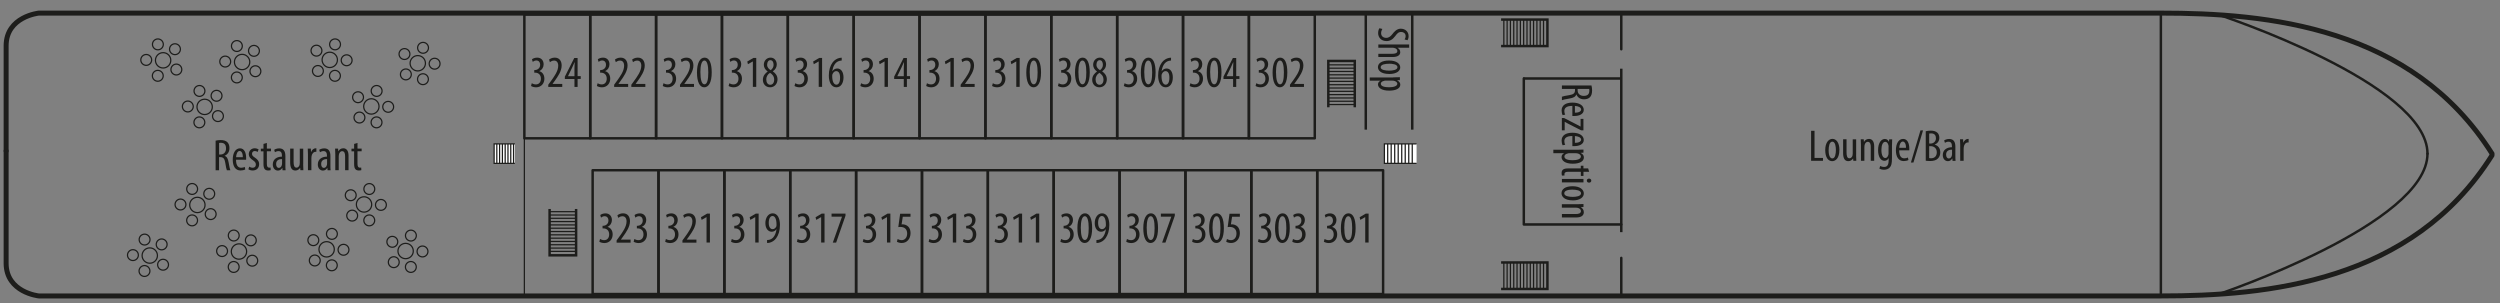 <svg xmlns="http://www.w3.org/2000/svg" id="Ebene_1" viewBox="0 0 501.95 60.9"><rect x="0" y="0" width="501.95" height="60.9" fill="#808080" stroke="none"/><defs><style>.cls-1,.cls-2,.cls-3,.cls-4,.cls-5,.cls-6,.cls-7{stroke:#1d1d1b;}.cls-1,.cls-2,.cls-3,.cls-6{stroke-miterlimit:10;}.cls-1,.cls-2,.cls-4,.cls-5,.cls-7{fill:none;}.cls-1,.cls-6,.cls-7{stroke-width:.5px;}.cls-2,.cls-3,.cls-5{stroke-width:.25px;}.cls-3,.cls-6{fill:#fff;}.cls-4,.cls-7{stroke-linecap:round;stroke-linejoin:round;}.cls-5{stroke-miterlimit:3.86;}.cls-8{fill:#1d1d1b;}</style></defs><g><path class="cls-4" d="m1.23,30.3V9.2C1.23,3.31,7.8,2.63,7.8,2.63h426.06c21.2,0,50.36,2.67,66.49,28.22"/><path class="cls-4" d="m500.34,31.2c-16.12,25.54-45.29,28.22-66.49,28.22H7.8s-6.57-.68-6.57-6.57v-22.54"/></g><g><path class="cls-8" d="m319.54,17.17c.08.3.12.65.12.99,0,.6-.13,1.05-.43,1.36-.3.3-.71.42-1.18.42-.77,0-1.27-.36-1.55-.97h-.02c-.13.45-.56.68-1.35.81-.83.13-1.34.26-1.53.34v-.7c.18-.09.75-.21,1.49-.32.82-.13,1.14-.39,1.14-.98v-.27h-2.63v-.69h5.94Zm-2.78.69v.29c0,.66.48,1.1,1.21,1.1s1.13-.29,1.14-1.03c0-.13,0-.27-.04-.36h-2.31Z"/><path class="cls-8" d="m315.7,21.26c-1.32,0-1.61.53-1.61,1.03,0,.3.07.55.17.72l-.51.11c-.13-.24-.21-.61-.21-.95,0-1.04.85-1.57,2.17-1.57,1.4,0,2.28.59,2.28,1.46s-.93,1.23-1.91,1.23c-.16,0-.28,0-.38,0v-2.01Zm.51,1.36c.87.02,1.25-.31,1.25-.64,0-.45-.66-.68-1.25-.71v1.35Z"/><path class="cls-8" d="m314.02,23.69l2.67,1.37c.22.12.45.25.64.35h.02v-1.55h.57v2.31h-.46l-2.64-1.35c-.22-.12-.45-.25-.64-.35h-.02v1.7h-.57v-2.48h.42Z"/><path class="cls-8" d="m315.7,27.31c-1.32,0-1.61.53-1.61,1.03,0,.3.07.55.17.72l-.51.11c-.13-.24-.21-.61-.21-.95,0-1.04.85-1.57,2.17-1.57,1.4,0,2.28.59,2.28,1.46s-.93,1.23-1.91,1.23c-.16,0-.28,0-.38,0v-2.01Zm.51,1.36c.87.02,1.25-.31,1.25-.64,0-.45-.66-.68-1.25-.71v1.35Z"/><path class="cls-8" d="m316.58,30.07c.66,0,1.05-.03,1.35-.04v.62l-.55.04v.02c.47.23.63.57.63.91,0,.75-.81,1.25-2.23,1.25-1.6,0-2.25-.66-2.25-1.34,0-.4.26-.63.5-.75v-.02h-2.15v-.69h4.7Zm-1.39.69c-.13,0-.26,0-.36.03-.62.13-.73.45-.73.63,0,.57.79.75,1.66.75s1.65-.21,1.65-.76c0-.31-.39-.59-.79-.63-.11-.02-.21-.02-.33-.02h-1.1Z"/><path class="cls-8" d="m319.07,34.49h-1.14v.83h-.53v-.83h-2.57c-.56,0-.72.21-.72.46,0,.11,0,.2.03.28l-.53.03c-.04-.13-.07-.29-.07-.51,0-.27.07-.51.26-.68.2-.17.49-.26,1.09-.26h2.5v-.53h.53v.53h.95l.2.69Z"/><path class="cls-8" d="m313.6,35.93h4.33v.69h-4.33v-.69Zm5.45.74c-.27,0-.45-.16-.45-.42,0-.22.18-.39.45-.39s.45.18.45.4c0,.25-.18.41-.45.41Z"/><path class="cls-8" d="m315.76,40.23c-1.67,0-2.24-.78-2.24-1.44,0-.78.71-1.4,2.23-1.4s2.25.71,2.25,1.45-.72,1.4-2.24,1.4Zm0-2.16c-.72,0-1.69.13-1.69.75,0,.59,1.02.71,1.69.71s1.68-.12,1.68-.72-1.02-.73-1.68-.73Z"/><path class="cls-8" d="m316.81,41c.51,0,.77-.03,1.12-.04v.6l-.52.04v.02c.35.19.59.54.59.99,0,.6-.45,1.05-1.49,1.05h-2.91v-.69h2.79c.51,0,1.03-.1,1.03-.6,0-.29-.24-.56-.71-.65-.11-.02-.24-.03-.39-.03h-2.73v-.69h3.21Z"/></g><g><path class="cls-8" d="m277.54,5.83c-.13.2-.24.54-.24.82,0,.59.41.95,1.02.95.55,0,.89-.31,1.25-.76.33-.45.89-1.08,1.67-1.08.91,0,1.58.6,1.58,1.51,0,.36-.12.67-.22.81l-.59-.16c.11-.14.21-.38.21-.68,0-.56-.45-.82-.86-.82-.6,0-.83.3-1.24.84-.51.69-1.06.99-1.73.99-1.04,0-1.69-.7-1.69-1.61,0-.39.13-.81.26-.97l.59.14Z"/><path class="cls-8" d="m282.93,8.93v.65h-2.33v.02c.15.08.29.21.38.34.1.15.16.31.16.55,0,.52-.44.96-1.53.96h-2.87v-.65h2.79c.53,0,1.03-.11,1.03-.55,0-.31-.23-.54-.69-.64-.1-.02-.22-.03-.33-.03h-2.8v-.65h6.19Z"/><path class="cls-8" d="m278.9,14.85c-1.67,0-2.24-.74-2.24-1.37,0-.74.71-1.33,2.23-1.33s2.25.67,2.25,1.38-.72,1.33-2.24,1.33Zm0-2.05c-.72,0-1.69.12-1.69.71,0,.56,1.02.67,1.69.67s1.68-.11,1.68-.69-1.02-.7-1.68-.7Z"/><path class="cls-8" d="m279.72,15.53c.66,0,1.05-.03,1.35-.03v.59l-.55.03v.02c.47.22.63.54.63.87,0,.71-.81,1.19-2.23,1.19-1.6,0-2.25-.63-2.25-1.27,0-.38.26-.6.5-.71v-.02h-2.15v-.65h4.7Zm-1.39.65c-.13,0-.26,0-.36.03-.62.13-.73.42-.73.6,0,.54.79.71,1.66.71s1.65-.2,1.65-.72c0-.3-.39-.56-.79-.6-.11-.02-.21-.02-.33-.02h-1.1Z"/></g><g><path class="cls-8" d="m363.63,26.26h.69v5.45h1.7v.58h-2.39v-6.03Z"/><path class="cls-8" d="m369.31,30.12c0,1.67-.78,2.24-1.44,2.24-.78,0-1.4-.71-1.4-2.23s.71-2.25,1.45-2.25,1.4.72,1.4,2.24Zm-2.16,0c0,.72.13,1.69.75,1.69.59,0,.71-1.02.71-1.69s-.12-1.68-.72-1.68-.73,1.02-.73,1.68Z"/><path class="cls-8" d="m372.67,31.11c0,.48.03.86.04,1.18h-.6l-.04-.46h-.02c-.13.21-.47.53-.93.53-.76,0-1.06-.59-1.06-1.66v-2.74h.69v2.64c0,.68.11,1.18.58,1.18.4,0,.58-.38.62-.57.03-.12.04-.25.04-.39v-2.85h.69v3.15Z"/><path class="cls-8" d="m373.64,29.08c0-.51-.03-.77-.04-1.12h.6l.04.52h.02c.19-.35.54-.59.99-.59.6,0,1.05.45,1.05,1.49v2.91h-.69v-2.79c0-.51-.1-1.03-.6-1.03-.29,0-.56.24-.65.71-.02.11-.03.24-.03.38v2.73h-.69v-3.21Z"/><path class="cls-8" d="m379.91,27.96c0,.3-.04.69-.04,1.35v2.42c0,1.14-.14,1.57-.43,1.88-.26.3-.67.47-1.15.47-.37,0-.72-.09-.95-.21l.16-.54c.17.09.46.19.81.19.55,0,.89-.34.89-1.32v-.44h-.02c-.15.34-.46.53-.83.53-.77,0-1.27-.87-1.27-2.14,0-1.59.72-2.25,1.36-2.25.47,0,.68.3.81.56h.02l.04-.49h.62Zm-.72,1.49c0-.11,0-.22-.04-.31-.08-.3-.23-.66-.63-.66-.5,0-.77.67-.77,1.63,0,1.11.35,1.61.77,1.61.21,0,.47-.1.62-.62.04-.13.04-.27.04-.39v-1.25Z"/><path class="cls-8" d="m381.32,30.18c0,1.32.53,1.61,1.03,1.61.29,0,.55-.07.72-.17l.11.51c-.24.13-.61.21-.95.21-1.04,0-1.57-.85-1.57-2.17,0-1.4.59-2.28,1.46-2.28s1.23.93,1.23,1.91c0,.16,0,.28,0,.38h-2.01Zm1.36-.51c.02-.87-.31-1.25-.64-1.25-.45,0-.68.66-.71,1.25h1.35Z"/><path class="cls-8" d="m383.67,32.64l1.92-6.46h.52l-1.93,6.46h-.51Z"/><path class="cls-8" d="m386.65,26.35c.29-.07.63-.12,1.01-.12.55,0,1.01.12,1.33.42.26.24.39.6.39,1.03,0,.62-.34,1.11-.93,1.34v.02c.7.19,1.12.75,1.12,1.54,0,.5-.16.9-.43,1.2-.34.38-.9.55-1.59.55-.45,0-.72-.03-.9-.06v-5.91Zm.69,2.47h.31c.56,0,1.05-.43,1.05-1.06,0-.55-.26-.98-.99-.98-.16,0-.29.02-.37.04v2Zm0,2.92c.08.02.2.04.35.04.72,0,1.18-.42,1.18-1.2,0-.83-.58-1.23-1.23-1.23h-.3v2.4Z"/><path class="cls-8" d="m392.03,32.29l-.04-.46h-.03c-.19.33-.49.53-.86.53-.58,0-1.03-.49-1.03-1.23,0-1.08.87-1.57,1.84-1.57v-.13c0-.58-.14-.98-.69-.98-.27,0-.51.09-.72.22l-.15-.48c.18-.13.58-.29,1.01-.29.87,0,1.24.57,1.24,1.55v1.87c0,.33,0,.71.04.98h-.63Zm-.1-2.24c-.36,0-1.19.06-1.19,1,0,.56.29.77.53.77.3,0,.56-.22.64-.65.02-.08.02-.17.02-.24v-.88Z"/><path class="cls-8" d="m393.57,29.08c0-.37-.03-.8-.04-1.12h.62l.04.68h.02c.14-.41.51-.75.91-.75.05,0,.1,0,.14,0v.71s-.09,0-.14,0c-.44,0-.76.4-.83.9-.02.12-.03.25-.03.39v2.4h-.69v-3.21Z"/></g><g><path class="cls-8" d="m43.3,28.24c.3-.08.65-.12.99-.12.6,0,1.05.13,1.36.43.3.3.42.71.42,1.18,0,.77-.36,1.27-.97,1.55v.02c.45.13.68.56.81,1.35.13.83.26,1.34.34,1.53h-.7c-.09-.18-.21-.75-.32-1.49-.13-.82-.39-1.14-.98-1.14h-.27v2.63h-.69v-5.94Zm.69,2.78h.29c.66,0,1.1-.48,1.1-1.21s-.29-1.13-1.03-1.14c-.13,0-.27,0-.36.04v2.31Z"/><path class="cls-8" d="m47.39,32.07c0,1.32.53,1.61,1.03,1.61.3,0,.55-.07.72-.17l.11.51c-.24.13-.61.21-.95.21-1.04,0-1.57-.85-1.57-2.17,0-1.4.59-2.28,1.46-2.28s1.23.93,1.23,1.91c0,.16,0,.28,0,.38h-2.01Zm1.36-.51c.02-.87-.31-1.25-.64-1.25-.45,0-.68.66-.71,1.25h1.35Z"/><path class="cls-8" d="m50.04,33.46c.15.1.42.22.7.22.39,0,.63-.24.63-.63,0-.33-.12-.55-.55-.85-.56-.37-.87-.73-.87-1.23,0-.7.52-1.2,1.19-1.2.34,0,.6.12.78.22l-.19.52c-.16-.11-.35-.19-.57-.19-.38,0-.56.27-.56.55,0,.3.11.46.54.75.5.32.89.72.89,1.32,0,.87-.59,1.29-1.3,1.29-.32,0-.67-.1-.86-.25l.17-.52Z"/><path class="cls-8" d="m53.58,28.7v1.14h.83v.53h-.83v2.57c0,.56.21.72.46.72.11,0,.2,0,.28-.03l.03.53c-.13.04-.29.07-.51.07-.27,0-.51-.07-.68-.26-.17-.2-.26-.49-.26-1.09v-2.5h-.53v-.53h.53v-.95l.69-.2Z"/><path class="cls-8" d="m56.73,34.18l-.04-.46h-.03c-.19.33-.49.53-.86.53-.58,0-1.03-.49-1.03-1.23,0-1.08.87-1.57,1.84-1.57v-.13c0-.58-.14-.98-.69-.98-.27,0-.51.09-.72.22l-.15-.48c.18-.13.58-.29,1.01-.29.87,0,1.24.57,1.24,1.55v1.87c0,.33,0,.71.04.98h-.63Zm-.1-2.24c-.36,0-1.19.06-1.19,1,0,.56.29.77.53.77.3,0,.56-.22.64-.65.02-.08.02-.17.02-.24v-.88Z"/><path class="cls-8" d="m60.87,32.99c0,.48.03.86.04,1.18h-.6l-.04-.46h-.02c-.13.21-.46.53-.93.53-.76,0-1.06-.59-1.06-1.66v-2.74h.69v2.64c0,.68.11,1.18.58,1.18.4,0,.58-.38.62-.57.03-.12.04-.25.04-.39v-2.85h.69v3.15Z"/><path class="cls-8" d="m61.83,30.96c0-.37-.03-.8-.04-1.12h.62l.04.68h.02c.14-.41.51-.75.91-.75.05,0,.1,0,.14,0v.71s-.09,0-.14,0c-.44,0-.76.4-.83.9-.02.12-.03.25-.03.39v2.4h-.69v-3.21Z"/><path class="cls-8" d="m65.77,34.18l-.04-.46h-.03c-.19.33-.49.53-.86.53-.58,0-1.03-.49-1.03-1.23,0-1.08.87-1.57,1.84-1.57v-.13c0-.58-.14-.98-.69-.98-.27,0-.51.09-.72.22l-.15-.48c.18-.13.58-.29,1.01-.29.87,0,1.24.57,1.24,1.55v1.87c0,.33,0,.71.04.98h-.63Zm-.1-2.24c-.36,0-1.19.06-1.19,1,0,.56.29.77.53.77.3,0,.56-.22.64-.65.02-.08.02-.17.02-.24v-.88Z"/><path class="cls-8" d="m67.32,30.96c0-.51-.03-.77-.04-1.12h.6l.04.52h.02c.19-.35.54-.59.99-.59.6,0,1.05.45,1.05,1.49v2.91h-.69v-2.79c0-.51-.1-1.03-.6-1.03-.29,0-.56.24-.65.71-.02.11-.03.24-.03.38v2.73h-.69v-3.21Z"/><path class="cls-8" d="m71.78,28.7v1.14h.83v.53h-.83v2.57c0,.56.21.72.46.72.11,0,.2,0,.28-.03l.03.53c-.13.04-.29.07-.51.07-.27,0-.51-.07-.68-.26-.17-.2-.26-.49-.26-1.09v-2.5h-.53v-.53h.53v-.95l.69-.2Z"/></g><path class="cls-5" d="m79.9,50.4c0-.85.69-1.54,1.54-1.54s1.54.69,1.54,1.54-.69,1.54-1.54,1.54-1.54-.69-1.54-1.54h0Z"/><path class="cls-5" d="m83.74,50.49c0-.6.49-1.09,1.09-1.09s1.09.49,1.09,1.09-.49,1.09-1.09,1.09-1.09-.49-1.09-1.09h0Z"/><path class="cls-5" d="m81.41,47.3c0-.6.49-1.09,1.09-1.09s1.09.49,1.09,1.09-.49,1.09-1.09,1.09-1.09-.49-1.09-1.09h0Z"/><path class="cls-5" d="m77.68,48.55c0-.6.49-1.09,1.09-1.09s1.09.49,1.09,1.09-.49,1.09-1.09,1.09-1.09-.49-1.09-1.09h0Z"/><path class="cls-5" d="m77.97,52.64c0-.6.49-1.09,1.09-1.09s1.09.49,1.09,1.09-.49,1.09-1.09,1.09-1.09-.49-1.09-1.09h0Z"/><path class="cls-5" d="m81.4,53.6c0-.6.49-1.09,1.09-1.09s1.09.49,1.09,1.09-.49,1.09-1.09,1.09-1.09-.49-1.09-1.09h0Z"/><path class="cls-5" d="m71.55,41.05c0-.85.69-1.54,1.54-1.54s1.54.69,1.54,1.54-.69,1.54-1.54,1.54-1.54-.69-1.54-1.54h0Z"/><path class="cls-5" d="m75.39,41.14c0-.6.49-1.09,1.09-1.09s1.09.49,1.09,1.09-.49,1.09-1.09,1.09-1.09-.49-1.09-1.09h0Z"/><path class="cls-5" d="m73.06,37.95c0-.6.49-1.09,1.09-1.09s1.09.49,1.09,1.09-.49,1.09-1.09,1.09-1.09-.49-1.09-1.09h0Z"/><path class="cls-5" d="m69.33,39.2c0-.6.49-1.09,1.09-1.09s1.09.49,1.09,1.09-.49,1.09-1.09,1.09-1.09-.49-1.09-1.09h0Z"/><path class="cls-5" d="m69.62,43.29c0-.6.49-1.09,1.09-1.09s1.09.49,1.09,1.09-.49,1.09-1.09,1.09-1.09-.49-1.09-1.09h0Z"/><path class="cls-5" d="m73.05,44.25c0-.6.49-1.09,1.09-1.09s1.09.49,1.09,1.09-.49,1.09-1.09,1.09-1.09-.49-1.09-1.09h0Z"/><path class="cls-5" d="m64.04,50.06c0-.85.69-1.54,1.54-1.54s1.54.69,1.54,1.54-.69,1.54-1.54,1.54-1.54-.69-1.54-1.54h0Z"/><path class="cls-5" d="m67.88,50.15c0-.6.49-1.09,1.09-1.09s1.09.49,1.09,1.09-.49,1.09-1.09,1.09-1.09-.49-1.09-1.09h0Z"/><path class="cls-5" d="m65.55,46.96c0-.6.49-1.09,1.09-1.09s1.09.49,1.09,1.09-.49,1.09-1.09,1.09-1.09-.49-1.09-1.09h0Z"/><path class="cls-5" d="m61.82,48.22c0-.6.49-1.09,1.09-1.09s1.09.49,1.09,1.09-.49,1.09-1.09,1.09-1.09-.49-1.09-1.09h0Z"/><path class="cls-5" d="m62.11,52.3c0-.6.49-1.09,1.09-1.09s1.09.49,1.09,1.09-.49,1.09-1.09,1.09-1.09-.49-1.09-1.09h0Z"/><path class="cls-5" d="m65.53,53.27c0-.6.49-1.09,1.09-1.09s1.09.49,1.09,1.09-.49,1.09-1.09,1.09-1.09-.49-1.09-1.09h0Z"/><path class="cls-5" d="m41.17,41.15c0,.85-.69,1.54-1.54,1.54s-1.54-.69-1.54-1.54.69-1.54,1.54-1.54,1.54.69,1.54,1.54h0Z"/><path class="cls-5" d="m37.33,41.06c0,.6-.49,1.09-1.09,1.09s-1.09-.49-1.09-1.09.49-1.09,1.09-1.09,1.09.49,1.09,1.09h0Z"/><path class="cls-5" d="m39.66,44.25c0,.6-.49,1.09-1.09,1.09s-1.09-.49-1.09-1.09.49-1.09,1.09-1.09,1.09.49,1.09,1.09h0Z"/><path class="cls-5" d="m43.39,42.99c0,.6-.49,1.09-1.09,1.09s-1.09-.49-1.09-1.09.49-1.09,1.09-1.09,1.09.49,1.09,1.09h0Z"/><path class="cls-5" d="m43.1,38.91c0,.6-.49,1.09-1.09,1.09s-1.09-.49-1.09-1.09.49-1.09,1.09-1.09,1.09.49,1.09,1.09h0Z"/><path class="cls-5" d="m39.67,37.94c0,.6-.49,1.09-1.09,1.09s-1.09-.49-1.09-1.09.49-1.09,1.09-1.09,1.09.49,1.09,1.09h0Z"/><path class="cls-5" d="m49.52,50.5c0,.85-.69,1.54-1.54,1.54s-1.54-.69-1.54-1.54.69-1.54,1.54-1.54,1.54.69,1.54,1.54h0Z"/><path class="cls-5" d="m45.68,50.41c0,.6-.49,1.09-1.09,1.09s-1.09-.49-1.09-1.09.49-1.09,1.09-1.09,1.09.49,1.09,1.09h0Z"/><path class="cls-5" d="m48.01,53.6c0,.6-.49,1.09-1.09,1.09s-1.09-.49-1.09-1.09.49-1.09,1.09-1.09,1.09.49,1.09,1.09h0Z"/><path class="cls-5" d="m51.74,52.34c0,.6-.49,1.09-1.09,1.09s-1.09-.49-1.09-1.09.49-1.09,1.09-1.09,1.09.49,1.09,1.09h0Z"/><path class="cls-5" d="m51.45,48.26c0,.6-.49,1.09-1.09,1.09s-1.09-.49-1.09-1.09.49-1.09,1.09-1.09,1.09.49,1.09,1.09h0Z"/><path class="cls-5" d="m48.02,47.29c0,.6-.49,1.09-1.09,1.09s-1.09-.49-1.09-1.09.49-1.09,1.09-1.09,1.09.49,1.09,1.09h0Z"/><path class="cls-5" d="m31.61,51.31c0,.85-.69,1.54-1.54,1.54s-1.54-.69-1.54-1.54.69-1.54,1.54-1.54,1.54.69,1.54,1.54h0Z"/><path class="cls-5" d="m27.78,51.22c0,.6-.49,1.09-1.09,1.09s-1.09-.49-1.09-1.09.49-1.09,1.09-1.09,1.09.49,1.09,1.09h0Z"/><path class="cls-5" d="m30.1,54.41c0,.6-.49,1.09-1.09,1.09s-1.09-.49-1.09-1.09.49-1.09,1.09-1.09,1.09.49,1.09,1.09h0Z"/><path class="cls-5" d="m33.83,53.15c0,.6-.49,1.09-1.09,1.09s-1.09-.49-1.09-1.09.49-1.09,1.09-1.09,1.09.49,1.09,1.09h0Z"/><path class="cls-5" d="m33.55,49.07c0,.6-.49,1.09-1.09,1.09s-1.09-.49-1.09-1.09.49-1.09,1.09-1.09,1.09.49,1.09,1.09h0Z"/><path class="cls-5" d="m30.12,48.1c0,.6-.49,1.09-1.09,1.09s-1.09-.49-1.09-1.09.49-1.09,1.09-1.09,1.09.49,1.09,1.09h0Z"/><path class="cls-5" d="m73.02,21.37c0-.85.69-1.54,1.54-1.54s1.54.69,1.54,1.54-.69,1.54-1.54,1.54-1.54-.69-1.54-1.54h0Z"/><path class="cls-5" d="m76.85,21.45c0-.6.49-1.09,1.09-1.09s1.09.49,1.09,1.09-.49,1.09-1.09,1.09-1.09-.49-1.09-1.09h0Z"/><path class="cls-5" d="m74.53,18.26c0-.6.49-1.09,1.09-1.09s1.09.49,1.09,1.09-.49,1.09-1.09,1.09-1.09-.49-1.09-1.09h0Z"/><path class="cls-5" d="m70.8,19.52c0-.6.49-1.09,1.09-1.09s1.09.49,1.09,1.09-.49,1.09-1.09,1.09-1.09-.49-1.09-1.09h0Z"/><path class="cls-5" d="m71.08,23.6c0-.6.49-1.09,1.09-1.09s1.09.49,1.09,1.09-.49,1.09-1.09,1.09-1.09-.49-1.09-1.09h0Z"/><path class="cls-5" d="m74.51,24.57c0-.6.49-1.09,1.09-1.09s1.09.49,1.09,1.09-.49,1.09-1.09,1.09-1.09-.49-1.09-1.09h0Z"/><path class="cls-5" d="m64.67,12.02c0-.85.69-1.54,1.54-1.54s1.54.69,1.54,1.54-.69,1.54-1.54,1.54-1.54-.69-1.54-1.54h0Z"/><path class="cls-5" d="m68.51,12.1c0-.6.49-1.09,1.09-1.09s1.09.49,1.09,1.09-.49,1.09-1.09,1.09-1.09-.49-1.09-1.09h0Z"/><path class="cls-5" d="m66.18,8.91c0-.6.49-1.09,1.09-1.09s1.09.49,1.09,1.09-.49,1.09-1.09,1.09-1.09-.49-1.09-1.09h0Z"/><path class="cls-5" d="m62.45,10.17c0-.6.49-1.09,1.09-1.09s1.09.49,1.09,1.09-.49,1.09-1.09,1.09-1.09-.49-1.09-1.09h0Z"/><path class="cls-5" d="m62.74,14.25c0-.6.49-1.09,1.09-1.09s1.09.49,1.09,1.09-.49,1.09-1.09,1.09-1.09-.49-1.09-1.09h0Z"/><path class="cls-5" d="m66.16,15.22c0-.6.49-1.09,1.09-1.09s1.09.49,1.09,1.09-.49,1.09-1.09,1.09-1.09-.49-1.09-1.09h0Z"/><path class="cls-5" d="m82.34,12.7c0-.85.69-1.54,1.54-1.54s1.54.69,1.54,1.54-.69,1.54-1.54,1.54-1.54-.69-1.54-1.54h0Z"/><path class="cls-5" d="m86.17,12.79c0-.6.49-1.09,1.09-1.09s1.09.49,1.09,1.09-.49,1.09-1.09,1.09-1.09-.49-1.09-1.09h0Z"/><path class="cls-5" d="m83.85,9.6c0-.6.49-1.09,1.09-1.09s1.09.49,1.09,1.09-.49,1.09-1.09,1.09-1.09-.49-1.09-1.09h0Z"/><path class="cls-5" d="m80.12,10.85c0-.6.49-1.09,1.09-1.09s1.09.49,1.09,1.09-.49,1.09-1.09,1.09-1.09-.49-1.09-1.09h0Z"/><path class="cls-5" d="m80.4,14.94c0-.6.49-1.09,1.09-1.09s1.09.49,1.09,1.09-.49,1.09-1.09,1.09-1.09-.49-1.09-1.09h0Z"/><path class="cls-5" d="m83.83,15.9c0-.6.49-1.09,1.09-1.09s1.09.49,1.09,1.09-.49,1.09-1.09,1.09-1.09-.49-1.09-1.09h0Z"/><path class="cls-5" d="m34.29,12.11c0,.85-.69,1.54-1.54,1.54s-1.54-.69-1.54-1.54.69-1.54,1.54-1.54,1.54.69,1.54,1.54h0Z"/><path class="cls-5" d="m30.45,12.03c0,.6-.49,1.09-1.09,1.09s-1.09-.49-1.09-1.09.49-1.09,1.09-1.09,1.09.49,1.09,1.09h0Z"/><path class="cls-5" d="m32.77,15.22c0,.6-.49,1.09-1.09,1.09s-1.09-.49-1.09-1.09.49-1.09,1.09-1.09,1.09.49,1.09,1.09h0Z"/><path class="cls-5" d="m36.5,13.96c0,.6-.49,1.09-1.09,1.09s-1.09-.49-1.09-1.09.49-1.09,1.09-1.09,1.09.49,1.09,1.09h0Z"/><path class="cls-5" d="m36.22,9.88c0,.6-.49,1.09-1.09,1.09s-1.09-.49-1.09-1.09.49-1.09,1.09-1.09,1.09.49,1.09,1.09h0Z"/><path class="cls-5" d="m32.79,8.91c0,.6-.49,1.09-1.09,1.09s-1.09-.49-1.09-1.09.49-1.09,1.09-1.09,1.09.49,1.09,1.09h0Z"/><path class="cls-5" d="m42.63,21.46c0,.85-.69,1.54-1.54,1.54s-1.54-.69-1.54-1.54.69-1.54,1.54-1.54,1.54.69,1.54,1.54h0Z"/><path class="cls-5" d="m38.8,21.38c0,.6-.49,1.09-1.09,1.09s-1.09-.49-1.09-1.09.49-1.09,1.09-1.09,1.09.49,1.09,1.09h0Z"/><path class="cls-5" d="m41.12,24.57c0,.6-.49,1.09-1.09,1.09s-1.09-.49-1.09-1.09.49-1.09,1.09-1.09,1.09.49,1.09,1.09h0Z"/><path class="cls-5" d="m44.85,23.31c0,.6-.49,1.09-1.09,1.09s-1.09-.49-1.09-1.09.49-1.09,1.09-1.09,1.09.49,1.09,1.09h0Z"/><path class="cls-5" d="m44.57,19.23c0,.6-.49,1.09-1.09,1.09s-1.09-.49-1.09-1.09.49-1.09,1.09-1.09,1.09.49,1.09,1.09h0Z"/><path class="cls-5" d="m41.14,18.26c0,.6-.49,1.09-1.09,1.09s-1.09-.49-1.09-1.09.49-1.09,1.09-1.09,1.09.49,1.09,1.09h0Z"/><path class="cls-5" d="m50.15,12.45c0,.85-.69,1.54-1.54,1.54s-1.54-.69-1.54-1.54.69-1.54,1.54-1.54,1.54.69,1.54,1.54h0Z"/><path class="cls-5" d="m46.31,12.36c0,.6-.49,1.09-1.09,1.09s-1.09-.49-1.09-1.09.49-1.09,1.09-1.09,1.09.49,1.09,1.09h0Z"/><path class="cls-5" d="m48.64,15.55c0,.6-.49,1.09-1.09,1.09s-1.09-.49-1.09-1.09.49-1.09,1.09-1.09,1.09.49,1.09,1.09h0Z"/><path class="cls-5" d="m52.37,14.3c0,.6-.49,1.09-1.09,1.09s-1.09-.49-1.09-1.09.49-1.09,1.09-1.09,1.09.49,1.09,1.09h0Z"/><path class="cls-5" d="m52.08,10.21c0,.6-.49,1.09-1.09,1.09s-1.09-.49-1.09-1.09.49-1.09,1.09-1.09,1.09.49,1.09,1.09h0Z"/><path class="cls-5" d="m48.65,9.24c0,.6-.49,1.09-1.09,1.09s-1.09-.49-1.09-1.09.49-1.09,1.09-1.09,1.09.49,1.09,1.09h0Z"/><path class="cls-7" d="m445.51,59.04s41.88-14.06,41.88-28.19"/><path class="cls-7" d="m445.51,2.98s41.88,13.74,41.88,27.87"/><line class="cls-7" x1="433.86" y1="2.63" x2="433.86" y2="59.41"/><line class="cls-7" x1="325.52" y1="51.78" x2="325.52" y2="59.04"/><line class="cls-7" x1="325.52" y1="2.63" x2="325.52" y2="9.89"/><polyline class="cls-7" points="305.95 15.76 305.95 45.07 325.52 45.07"/><rect class="cls-7 selectable" x="118.99" y="34.18" width="13.23" height="24.86" id="323"/><g><path class="cls-8" d="m120.47,47.98c.18.11.49.24.84.24.6,0,1-.44,1-1.16,0-.76-.47-1.2-1.17-1.2h-.16v-.52h.13c.41,0,1.05-.32,1.05-1.04,0-.58-.31-.89-.77-.89-.29,0-.54.14-.72.28l-.15-.52c.21-.17.61-.33,1.05-.33.82,0,1.29.59,1.29,1.34,0,.58-.3,1.09-.87,1.36v.02c.52.14,1.02.61,1.02,1.52s-.61,1.72-1.66,1.72c-.38,0-.79-.11-1.02-.27l.15-.55Z"/><path class="cls-8" d="m123.8,48.72v-.45l.49-.67c.69-.96,1.51-2.05,1.51-3.14,0-.64-.29-1.04-.83-1.04-.42,0-.69.22-.84.32l-.17-.52c.21-.17.61-.39,1.14-.39.97,0,1.39.72,1.39,1.59,0,1.09-.72,2.15-1.43,3.13l-.39.54v.02h1.94v.61h-2.8Z"/><path class="cls-8" d="m127.36,47.98c.18.11.49.24.84.24.6,0,1-.44,1-1.16,0-.76-.47-1.2-1.17-1.2h-.16v-.52h.13c.41,0,1.05-.32,1.05-1.04,0-.58-.31-.89-.77-.89-.29,0-.54.14-.72.28l-.15-.52c.21-.17.61-.33,1.05-.33.82,0,1.29.59,1.29,1.34,0,.58-.3,1.09-.87,1.36v.02c.52.14,1.02.61,1.02,1.52s-.61,1.72-1.66,1.72c-.38,0-.79-.11-1.02-.27l.15-.55Z"/></g><rect class="cls-7 selectable" x="132.21" y="34.18" width="13.23" height="24.86" id="321"/><g><path class="cls-8" d="m133.69,47.98c.18.11.49.24.84.24.6,0,1-.44,1-1.16,0-.76-.47-1.2-1.17-1.2h-.16v-.52h.13c.41,0,1.05-.32,1.05-1.04,0-.58-.31-.89-.77-.89-.29,0-.54.14-.72.28l-.15-.52c.21-.17.61-.33,1.05-.33.82,0,1.29.59,1.29,1.34,0,.58-.3,1.09-.87,1.36v.02c.52.14,1.02.61,1.02,1.52s-.61,1.72-1.66,1.72c-.38,0-.79-.11-1.02-.27l.15-.55Z"/><path class="cls-8" d="m137.02,48.72v-.45l.49-.67c.69-.96,1.51-2.05,1.51-3.14,0-.64-.29-1.04-.83-1.04-.42,0-.69.22-.84.32l-.17-.52c.21-.17.61-.39,1.14-.39.97,0,1.39.72,1.39,1.59,0,1.09-.72,2.15-1.43,3.13l-.39.54v.02h1.94v.61h-2.8Z"/><path class="cls-8" d="m141.86,43.6h-.02l-.97.55-.13-.54,1.23-.72h.57v5.81h-.68v-5.12Z"/></g><rect class="cls-7 selectable" x="145.44" y="34.18" width="13.23" height="24.86" id="319"/><g><path class="cls-8" d="m146.92,47.98c.18.11.49.24.84.24.6,0,1-.44,1-1.16,0-.76-.47-1.2-1.17-1.2h-.16v-.52h.13c.41,0,1.05-.32,1.05-1.04,0-.58-.31-.89-.77-.89-.29,0-.54.14-.72.28l-.15-.52c.21-.17.61-.33,1.05-.33.82,0,1.29.59,1.29,1.34,0,.58-.3,1.09-.87,1.36v.02c.52.14,1.02.61,1.02,1.52s-.61,1.72-1.66,1.72c-.38,0-.79-.11-1.02-.27l.15-.55Z"/><path class="cls-8" d="m151.64,43.6h-.02l-.97.55-.13-.54,1.23-.72h.57v5.81h-.68v-5.12Z"/><path class="cls-8" d="m154,48.2c.15,0,.28-.02.43-.05.3-.07.58-.23.8-.46.32-.36.58-.89.68-1.65h-.03c-.21.28-.52.49-.94.49-.72,0-1.27-.67-1.27-1.73s.57-1.97,1.47-1.97c.99,0,1.46,1.05,1.46,2.33,0,1.14-.29,2.05-.77,2.69-.34.47-.83.77-1.34.89-.19.04-.34.04-.48.04v-.59Zm.35-3.46c0,.86.32,1.27.79,1.27.29,0,.57-.2.72-.52.04-.1.05-.18.05-.38,0-1.22-.35-1.74-.81-1.74-.35,0-.75.38-.75,1.37Z"/></g><rect class="cls-7 selectable" x="158.66" y="34.18" width="13.23" height="24.86" id="317"/><g><path class="cls-8" d="m160.14,47.98c.18.11.49.24.84.24.6,0,1-.44,1-1.16,0-.76-.47-1.2-1.17-1.2h-.16v-.52h.13c.41,0,1.05-.32,1.05-1.04,0-.58-.31-.89-.77-.89-.29,0-.54.14-.72.28l-.15-.52c.21-.17.61-.33,1.05-.33.82,0,1.29.59,1.29,1.34,0,.58-.3,1.09-.87,1.36v.02c.52.14,1.02.61,1.02,1.52s-.61,1.72-1.66,1.72c-.38,0-.79-.11-1.02-.27l.15-.55Z"/><path class="cls-8" d="m164.87,43.6h-.02l-.97.55-.13-.54,1.23-.72h.57v5.81h-.68v-5.12Z"/><path class="cls-8" d="m169.76,42.9v.41l-1.88,5.4h-.67l1.84-5.19v-.02h-2.09v-.61h2.8Z"/></g><rect class="cls-7 selectable" x="171.89" y="34.18" width="13.23" height="24.86" id="315"/><g><path class="cls-8" d="m173.37,47.98c.18.11.49.24.84.24.6,0,1-.44,1-1.16,0-.76-.47-1.2-1.17-1.2h-.16v-.52h.13c.41,0,1.05-.32,1.05-1.04,0-.58-.31-.89-.77-.89-.29,0-.54.14-.72.28l-.15-.52c.21-.17.61-.33,1.05-.33.82,0,1.29.59,1.29,1.34,0,.58-.3,1.09-.87,1.36v.02c.52.14,1.02.61,1.02,1.52s-.61,1.72-1.66,1.72c-.38,0-.79-.11-1.02-.27l.15-.55Z"/><path class="cls-8" d="m178.09,43.6h-.02l-.97.55-.13-.54,1.23-.72h.57v5.81h-.68v-5.12Z"/><path class="cls-8" d="m182.83,43.51h-1.57l-.24,1.55c.07-.02.13-.02.21-.02.31,0,.8.13,1.11.44.3.3.48.73.48,1.32,0,1.15-.72,1.99-1.76,1.99-.35,0-.75-.1-.98-.25l.15-.55c.18.11.49.23.81.23.59,0,1.1-.46,1.1-1.34s-.56-1.31-1.32-1.31c-.21,0-.35,0-.46.03l.37-2.69h2.08v.61Z"/></g><rect class="cls-7 selectable" x="185.11" y="34.18" width="13.23" height="24.86" id="313"/><g><path class="cls-8" d="m186.59,47.98c.18.11.49.24.84.24.6,0,1-.44,1-1.16,0-.76-.47-1.2-1.17-1.2h-.16v-.52h.13c.41,0,1.05-.32,1.05-1.04,0-.58-.31-.89-.77-.89-.29,0-.54.14-.72.28l-.15-.52c.21-.17.61-.33,1.05-.33.82,0,1.29.59,1.29,1.34,0,.58-.3,1.09-.87,1.36v.02c.52.14,1.02.61,1.02,1.52s-.61,1.72-1.66,1.72c-.38,0-.79-.11-1.02-.27l.15-.55Z"/><path class="cls-8" d="m191.31,43.6h-.02l-.97.55-.13-.54,1.23-.72h.57v5.81h-.68v-5.12Z"/><path class="cls-8" d="m193.48,47.98c.18.11.49.24.84.24.6,0,1-.44,1-1.16,0-.76-.47-1.2-1.17-1.2h-.16v-.52h.13c.41,0,1.05-.32,1.05-1.04,0-.58-.31-.89-.77-.89-.29,0-.54.14-.72.28l-.15-.52c.21-.17.61-.33,1.05-.33.82,0,1.29.59,1.29,1.34,0,.58-.3,1.09-.87,1.36v.02c.52.14,1.02.61,1.02,1.52s-.61,1.72-1.66,1.72c-.38,0-.79-.11-1.02-.27l.15-.55Z"/></g><rect class="cls-7 selectable" x="198.34" y="34.18" width="13.23" height="24.86" id="311"/><g><path class="cls-8" d="m199.82,47.98c.18.11.49.24.84.24.6,0,1-.44,1-1.16,0-.76-.47-1.2-1.17-1.2h-.16v-.52h.13c.41,0,1.05-.32,1.05-1.04,0-.58-.31-.89-.77-.89-.29,0-.54.14-.72.28l-.15-.52c.21-.17.61-.33,1.05-.33.82,0,1.29.59,1.29,1.34,0,.58-.3,1.09-.87,1.36v.02c.52.14,1.02.61,1.02,1.52s-.61,1.72-1.66,1.72c-.38,0-.79-.11-1.02-.27l.15-.55Z"/><path class="cls-8" d="m204.54,43.6h-.02l-.97.55-.13-.54,1.23-.72h.57v5.81h-.68v-5.12Z"/><path class="cls-8" d="m207.98,43.6h-.02l-.97.55-.13-.54,1.23-.72h.57v5.81h-.68v-5.12Z"/></g><rect class="cls-7 selectable" x="211.56" y="34.18" width="13.23" height="24.86" id="309"/><g><path class="cls-8" d="m213.04,47.98c.18.11.49.24.84.24.6,0,1-.44,1-1.16,0-.76-.47-1.2-1.17-1.2h-.16v-.52h.13c.41,0,1.05-.32,1.05-1.04,0-.58-.31-.89-.77-.89-.29,0-.54.14-.72.28l-.15-.52c.21-.17.61-.33,1.05-.33.82,0,1.29.59,1.29,1.34,0,.58-.3,1.09-.87,1.36v.02c.52.14,1.02.61,1.02,1.52s-.61,1.72-1.66,1.72c-.38,0-.79-.11-1.02-.27l.15-.55Z"/><path class="cls-8" d="m219.28,45.8c0,2.12-.67,2.99-1.51,2.99-.9,0-1.45-1.07-1.45-2.97s.58-2.99,1.53-2.99,1.43,1.12,1.43,2.97Zm-2.27,0c0,1.4.24,2.39.81,2.39s.77-.99.77-2.39-.22-2.39-.78-2.39-.81.99-.81,2.39Z"/><path class="cls-8" d="m220.13,48.2c.15,0,.28-.02.43-.05.29-.07.58-.23.8-.46.32-.36.58-.89.68-1.65h-.03c-.21.28-.52.49-.94.49-.72,0-1.27-.67-1.27-1.73s.57-1.97,1.47-1.97c.99,0,1.46,1.05,1.46,2.33,0,1.14-.29,2.05-.77,2.69-.34.47-.83.77-1.34.89-.19.04-.34.04-.48.04v-.59Zm.35-3.46c0,.86.32,1.27.79,1.27.29,0,.57-.2.72-.52.04-.1.05-.18.05-.38,0-1.22-.35-1.74-.81-1.74-.35,0-.75.38-.75,1.37Z"/></g><rect class="cls-7 selectable" x="224.79" y="34.18" width="13.23" height="24.86" id="307"/><g><path class="cls-8" d="m226.26,47.98c.18.11.49.24.84.24.6,0,1-.44,1-1.16,0-.76-.47-1.2-1.17-1.2h-.16v-.52h.13c.41,0,1.05-.32,1.05-1.04,0-.58-.31-.89-.77-.89-.29,0-.54.14-.72.28l-.15-.52c.21-.17.61-.33,1.05-.33.82,0,1.29.59,1.29,1.34,0,.58-.3,1.09-.87,1.36v.02c.52.14,1.02.61,1.02,1.52s-.61,1.72-1.66,1.72c-.38,0-.79-.11-1.02-.27l.15-.55Z"/><path class="cls-8" d="m232.51,45.8c0,2.12-.67,2.99-1.51,2.99-.9,0-1.45-1.07-1.45-2.97s.58-2.99,1.53-2.99,1.43,1.12,1.43,2.97Zm-2.27,0c0,1.4.24,2.39.81,2.39s.77-.99.77-2.39-.22-2.39-.78-2.39-.81.99-.81,2.39Z"/><path class="cls-8" d="m235.88,42.9v.41l-1.88,5.4h-.67l1.84-5.19v-.02h-2.09v-.61h2.8Z"/></g><rect class="cls-7 selectable" x="238.01" y="34.18" width="13.23" height="24.86" id="305"/><g><path class="cls-8" d="m239.49,47.98c.18.11.49.24.84.24.6,0,1-.44,1-1.16,0-.76-.47-1.2-1.17-1.2h-.16v-.52h.13c.41,0,1.05-.32,1.05-1.04,0-.58-.31-.89-.77-.89-.29,0-.54.14-.72.28l-.15-.52c.21-.17.61-.33,1.05-.33.82,0,1.29.59,1.29,1.34,0,.58-.3,1.09-.87,1.36v.02c.52.14,1.02.61,1.02,1.52s-.61,1.72-1.66,1.72c-.38,0-.79-.11-1.02-.27l.15-.55Z"/><path class="cls-8" d="m245.73,45.8c0,2.12-.67,2.99-1.51,2.99-.9,0-1.45-1.07-1.45-2.97s.58-2.99,1.53-2.99,1.43,1.12,1.43,2.97Zm-2.27,0c0,1.4.24,2.39.81,2.39s.77-.99.77-2.39-.22-2.39-.78-2.39-.81.99-.81,2.39Z"/><path class="cls-8" d="m248.95,43.51h-1.57l-.24,1.55c.07-.02.13-.02.21-.02.31,0,.8.13,1.11.44.3.3.48.73.48,1.32,0,1.15-.72,1.99-1.76,1.99-.35,0-.75-.1-.98-.25l.15-.55c.18.11.49.23.81.23.59,0,1.1-.46,1.1-1.34s-.56-1.31-1.31-1.31c-.21,0-.35,0-.46.03l.37-2.69h2.08v.61Z"/></g><rect class="cls-7 selectable" x="251.24" y="34.18" width="13.23" height="24.86" id="303"/><g><path class="cls-8" d="m252.71,47.98c.18.11.49.24.84.24.6,0,1-.44,1-1.16,0-.76-.47-1.2-1.17-1.2h-.16v-.52h.13c.41,0,1.05-.32,1.05-1.04,0-.58-.31-.89-.77-.89-.29,0-.54.14-.72.28l-.15-.52c.21-.17.61-.33,1.05-.33.82,0,1.29.59,1.29,1.34,0,.58-.3,1.09-.87,1.36v.02c.52.14,1.02.61,1.02,1.52s-.61,1.72-1.66,1.72c-.38,0-.79-.11-1.02-.27l.15-.55Z"/><path class="cls-8" d="m258.96,45.8c0,2.12-.67,2.99-1.51,2.99-.9,0-1.45-1.07-1.45-2.97s.58-2.99,1.53-2.99,1.43,1.12,1.43,2.97Zm-2.27,0c0,1.4.24,2.39.81,2.39s.77-.99.77-2.39-.22-2.39-.78-2.39-.81.99-.81,2.39Z"/><path class="cls-8" d="m259.6,47.98c.18.11.49.24.84.24.6,0,1-.44,1-1.16,0-.76-.47-1.2-1.17-1.2h-.16v-.52h.13c.41,0,1.05-.32,1.05-1.04,0-.58-.31-.89-.77-.89-.29,0-.54.14-.72.28l-.15-.52c.21-.17.61-.33,1.05-.33.82,0,1.29.59,1.29,1.34,0,.58-.3,1.09-.87,1.36v.02c.52.14,1.02.61,1.02,1.52s-.61,1.72-1.66,1.72c-.38,0-.79-.11-1.02-.27l.15-.55Z"/></g><rect class="cls-7 selectable" x="264.47" y="34.18" width="13.23" height="24.86" id="301"/><g><path class="cls-8" d="m265.94,47.98c.18.11.49.24.84.24.6,0,1-.44,1-1.16,0-.76-.47-1.2-1.17-1.2h-.16v-.52h.13c.41,0,1.05-.32,1.05-1.04,0-.58-.31-.89-.77-.89-.29,0-.54.14-.72.28l-.15-.52c.21-.17.61-.33,1.05-.33.82,0,1.29.59,1.29,1.34,0,.58-.3,1.09-.87,1.36v.02c.52.14,1.02.61,1.02,1.52s-.61,1.72-1.66,1.72c-.38,0-.79-.11-1.02-.27l.15-.55Z"/><path class="cls-8" d="m272.18,45.8c0,2.12-.67,2.99-1.51,2.99-.9,0-1.45-1.07-1.45-2.97s.58-2.99,1.53-2.99,1.43,1.12,1.43,2.97Zm-2.27,0c0,1.4.24,2.39.81,2.39s.77-.99.77-2.39-.22-2.39-.78-2.39-.81.99-.81,2.39Z"/><path class="cls-8" d="m274.11,43.6h-.02l-.97.55-.13-.54,1.23-.72h.57v5.81h-.68v-5.12Z"/></g><rect class="cls-7 selectable" x="105.28" y="2.91" width="13.23" height="24.86" id="324"/><g><path class="cls-8" d="m106.76,16.71c.18.11.49.24.84.24.6,0,1-.44,1-1.16,0-.76-.47-1.2-1.17-1.2h-.16v-.52h.13c.41,0,1.05-.32,1.05-1.04,0-.58-.31-.89-.77-.89-.29,0-.54.14-.72.28l-.15-.52c.21-.17.61-.33,1.05-.33.82,0,1.29.59,1.29,1.34,0,.58-.3,1.09-.87,1.36v.02c.52.14,1.02.61,1.02,1.52s-.61,1.72-1.66,1.72c-.38,0-.79-.11-1.02-.27l.15-.55Z"/><path class="cls-8" d="m110.08,17.46v-.45l.49-.67c.69-.96,1.51-2.05,1.51-3.14,0-.64-.29-1.04-.83-1.04-.42,0-.69.22-.84.32l-.17-.52c.21-.17.61-.39,1.14-.39.97,0,1.39.72,1.39,1.59,0,1.09-.72,2.15-1.43,3.13l-.39.54v.02h1.94v.61h-2.8Z"/><path class="cls-8" d="m115.34,17.46v-1.6h-1.93v-.47l1.89-3.75h.67v3.65h.63v.56h-.63v1.6h-.63Zm0-2.16v-1.65c0-.4.03-.76.05-1.14h-.04c-.2.46-.32.74-.49,1.1l-.81,1.67v.02h1.28Z"/></g><rect class="cls-7 selectable" x="118.5" y="2.91" width="13.23" height="24.86" id="322"/><g><path class="cls-8" d="m119.98,16.71c.18.11.49.24.84.24.6,0,1-.44,1-1.16,0-.76-.47-1.2-1.17-1.2h-.16v-.52h.13c.41,0,1.05-.32,1.05-1.04,0-.58-.31-.89-.77-.89-.29,0-.54.14-.72.28l-.15-.52c.21-.17.61-.33,1.05-.33.82,0,1.29.59,1.29,1.34,0,.58-.3,1.09-.87,1.36v.02c.52.14,1.02.61,1.02,1.52s-.61,1.72-1.66,1.72c-.38,0-.79-.11-1.02-.27l.15-.55Z"/><path class="cls-8" d="m123.31,17.46v-.45l.49-.67c.69-.96,1.51-2.05,1.51-3.14,0-.64-.29-1.04-.83-1.04-.42,0-.69.22-.84.32l-.17-.52c.21-.17.61-.39,1.14-.39.97,0,1.39.72,1.39,1.59,0,1.09-.72,2.15-1.43,3.13l-.39.54v.02h1.94v.61h-2.8Z"/><path class="cls-8" d="m126.76,17.46v-.45l.49-.67c.69-.96,1.51-2.05,1.51-3.14,0-.64-.29-1.04-.83-1.04-.42,0-.69.22-.84.32l-.17-.52c.21-.17.61-.39,1.14-.39.97,0,1.39.72,1.39,1.59,0,1.09-.72,2.15-1.43,3.13l-.39.54v.02h1.94v.61h-2.8Z"/></g><rect class="cls-7 selectable" x="131.73" y="2.91" width="13.23" height="24.86" id="320"/><g><path class="cls-8" d="m133.21,16.71c.18.11.49.24.84.24.6,0,1-.44,1-1.16,0-.76-.47-1.2-1.17-1.2h-.16v-.52h.13c.41,0,1.05-.32,1.05-1.04,0-.58-.31-.89-.77-.89-.29,0-.54.14-.72.28l-.15-.52c.21-.17.61-.33,1.05-.33.82,0,1.29.59,1.29,1.34,0,.58-.3,1.09-.87,1.36v.02c.52.14,1.02.61,1.02,1.52s-.61,1.72-1.66,1.72c-.38,0-.79-.11-1.02-.27l.15-.55Z"/><path class="cls-8" d="m136.53,17.46v-.45l.49-.67c.69-.96,1.51-2.05,1.51-3.14,0-.64-.29-1.04-.83-1.04-.42,0-.69.22-.84.32l-.17-.52c.21-.17.61-.39,1.14-.39.97,0,1.39.72,1.39,1.59,0,1.09-.72,2.15-1.43,3.13l-.39.54v.02h1.94v.61h-2.8Z"/><path class="cls-8" d="m142.9,14.54c0,2.12-.67,2.99-1.51,2.99-.9,0-1.45-1.07-1.45-2.97s.58-2.99,1.53-2.99,1.43,1.12,1.43,2.97Zm-2.27,0c0,1.4.24,2.39.81,2.39s.77-.99.77-2.39-.22-2.39-.78-2.39-.81.99-.81,2.39Z"/></g><rect class="cls-7 selectable" x="144.95" y="2.91" width="13.23" height="24.86" id="318"/><g><path class="cls-8" d="m146.43,16.71c.18.11.49.24.84.24.6,0,1-.44,1-1.16,0-.76-.47-1.2-1.17-1.2h-.16v-.52h.13c.41,0,1.05-.32,1.05-1.04,0-.58-.31-.89-.77-.89-.29,0-.54.14-.72.28l-.15-.52c.21-.17.61-.33,1.05-.33.82,0,1.29.59,1.29,1.34,0,.58-.3,1.09-.87,1.36v.02c.52.14,1.02.61,1.02,1.52s-.61,1.72-1.66,1.72c-.38,0-.79-.11-1.02-.27l.15-.55Z"/><path class="cls-8" d="m151.16,12.34h-.02l-.97.55-.13-.54,1.23-.72h.57v5.81h-.68v-5.12Z"/><path class="cls-8" d="m153.17,16.03c0-.81.48-1.33.96-1.66v-.02c-.49-.33-.77-.84-.77-1.33,0-.89.63-1.45,1.36-1.45.83,0,1.24.7,1.24,1.37,0,.51-.24,1-.78,1.37v.03c.54.36.93.89.93,1.58,0,.9-.6,1.61-1.49,1.61-.97,0-1.45-.77-1.45-1.49Zm2.26-.07c0-.67-.38-1.05-.83-1.34-.47.29-.75.79-.75,1.3,0,.65.3,1.1.8,1.1.43,0,.79-.33.79-1.06Zm-1.41-2.99c0,.59.36.89.72,1.12.35-.25.58-.63.58-1.07,0-.56-.23-.94-.65-.94-.38,0-.64.37-.64.89Z"/></g><rect class="cls-7 selectable" x="158.18" y="2.91" width="13.23" height="24.86" id="316"/><g><path class="cls-8" d="m159.66,16.71c.18.11.49.24.84.24.6,0,1-.44,1-1.16,0-.76-.47-1.2-1.17-1.2h-.16v-.52h.13c.41,0,1.05-.32,1.05-1.04,0-.58-.31-.89-.77-.89-.29,0-.54.14-.72.28l-.15-.52c.21-.17.61-.33,1.05-.33.82,0,1.29.59,1.29,1.34,0,.58-.3,1.09-.87,1.36v.02c.52.14,1.02.61,1.02,1.52s-.61,1.72-1.66,1.72c-.38,0-.79-.11-1.02-.27l.15-.55Z"/><path class="cls-8" d="m164.38,12.34h-.02l-.97.55-.13-.54,1.23-.72h.57v5.81h-.68v-5.12Z"/><path class="cls-8" d="m169,12.15c-.12,0-.24.03-.41.06-.97.23-1.35,1.2-1.49,2.09h.03c.22-.33.55-.55.98-.55.74,0,1.25.68,1.25,1.79s-.5,1.99-1.43,1.99c-1.01,0-1.52-1.03-1.52-2.36,0-1.13.29-2,.75-2.62.35-.49.9-.81,1.4-.92.19-.04.34-.04.44-.05v.58Zm-.33,3.44c0-.88-.3-1.31-.78-1.31-.29,0-.58.2-.75.63-.03.06-.05.18-.05.35,0,1.19.38,1.74.84,1.74.39,0,.74-.38.74-1.4Z"/></g><rect class="cls-7 selectable" x="171.4" y="2.91" width="13.23" height="24.86" id="314"/><g><path class="cls-8" d="m172.88,16.71c.18.11.49.24.84.24.6,0,1-.44,1-1.16,0-.76-.47-1.2-1.17-1.2h-.16v-.52h.13c.41,0,1.05-.32,1.05-1.04,0-.58-.31-.89-.77-.89-.29,0-.54.14-.72.28l-.15-.52c.21-.17.61-.33,1.05-.33.82,0,1.29.59,1.29,1.34,0,.58-.3,1.09-.87,1.36v.02c.52.14,1.02.61,1.02,1.52s-.61,1.72-1.66,1.72c-.38,0-.79-.11-1.02-.27l.15-.55Z"/><path class="cls-8" d="m177.6,12.34h-.02l-.97.55-.13-.54,1.23-.72h.57v5.81h-.68v-5.12Z"/><path class="cls-8" d="m181.46,17.46v-1.6h-1.93v-.47l1.89-3.75h.67v3.65h.63v.56h-.63v1.6h-.63Zm0-2.16v-1.65c0-.4.03-.76.05-1.14h-.04c-.2.46-.32.74-.49,1.1l-.81,1.67v.02h1.28Z"/></g><rect class="cls-7 selectable" x="184.63" y="2.91" width="13.23" height="24.86" id="312"/><g><path class="cls-8" d="m186.1,16.71c.18.11.49.24.84.24.6,0,1-.44,1-1.16,0-.76-.47-1.2-1.17-1.2h-.16v-.52h.13c.41,0,1.05-.32,1.05-1.04,0-.58-.31-.89-.77-.89-.29,0-.54.14-.72.28l-.15-.52c.21-.17.61-.33,1.05-.33.82,0,1.29.59,1.29,1.34,0,.58-.3,1.09-.87,1.36v.02c.52.14,1.02.61,1.02,1.52s-.61,1.72-1.66,1.72c-.38,0-.79-.11-1.02-.27l.15-.55Z"/><path class="cls-8" d="m190.83,12.34h-.02l-.97.55-.13-.54,1.23-.72h.57v5.81h-.68v-5.12Z"/><path class="cls-8" d="m192.88,17.46v-.45l.49-.67c.69-.96,1.51-2.05,1.51-3.14,0-.64-.29-1.04-.83-1.04-.42,0-.69.22-.84.32l-.17-.52c.21-.17.61-.39,1.14-.39.97,0,1.39.72,1.39,1.59,0,1.09-.72,2.15-1.43,3.13l-.39.54v.02h1.94v.61h-2.8Z"/></g><rect class="cls-7 selectable" x="197.85" y="2.91" width="13.23" height="24.86" id="310"/><g><path class="cls-8" d="m199.33,16.71c.18.11.49.24.84.24.6,0,1-.44,1-1.16,0-.76-.47-1.2-1.17-1.2h-.16v-.52h.13c.41,0,1.05-.32,1.05-1.04,0-.58-.31-.89-.77-.89-.29,0-.54.14-.72.28l-.15-.52c.21-.17.61-.33,1.05-.33.82,0,1.29.59,1.29,1.34,0,.58-.3,1.09-.87,1.36v.02c.52.14,1.02.61,1.02,1.52s-.61,1.72-1.66,1.72c-.38,0-.79-.11-1.02-.27l.15-.55Z"/><path class="cls-8" d="m204.05,12.34h-.02l-.97.55-.13-.54,1.23-.72h.57v5.81h-.68v-5.12Z"/><path class="cls-8" d="m209.02,14.54c0,2.12-.67,2.99-1.51,2.99-.9,0-1.45-1.07-1.45-2.97s.58-2.99,1.53-2.99,1.43,1.12,1.43,2.97Zm-2.27,0c0,1.4.24,2.39.81,2.39s.77-.99.77-2.39-.22-2.39-.78-2.39-.81.99-.81,2.39Z"/></g><rect class="cls-7 selectable" x="211.08" y="2.91" width="13.23" height="24.86" id="308"/><g><path class="cls-8" d="m212.55,16.71c.18.11.49.24.84.24.6,0,1-.44,1-1.16,0-.76-.47-1.2-1.17-1.2h-.16v-.52h.13c.41,0,1.05-.32,1.05-1.04,0-.58-.31-.89-.77-.89-.29,0-.54.14-.72.28l-.15-.52c.21-.17.61-.33,1.05-.33.82,0,1.29.59,1.29,1.34,0,.58-.3,1.09-.87,1.36v.02c.52.14,1.02.61,1.02,1.52s-.61,1.72-1.66,1.72c-.38,0-.79-.11-1.02-.27l.15-.55Z"/><path class="cls-8" d="m218.8,14.54c0,2.12-.67,2.99-1.51,2.99-.9,0-1.45-1.07-1.45-2.97s.58-2.99,1.53-2.99,1.43,1.12,1.43,2.97Zm-2.27,0c0,1.4.24,2.39.81,2.39s.77-.99.77-2.39-.22-2.39-.78-2.39-.81.99-.81,2.39Z"/><path class="cls-8" d="m219.29,16.03c0-.81.48-1.33.96-1.66v-.02c-.49-.33-.77-.84-.77-1.33,0-.89.64-1.45,1.36-1.45.83,0,1.24.7,1.24,1.37,0,.51-.24,1-.78,1.37v.03c.54.36.93.89.93,1.58,0,.9-.6,1.61-1.49,1.61-.97,0-1.45-.77-1.45-1.49Zm2.26-.07c0-.67-.38-1.05-.83-1.34-.46.29-.75.79-.75,1.3,0,.65.29,1.1.8,1.1.43,0,.79-.33.79-1.06Zm-1.41-2.99c0,.59.36.89.72,1.12.35-.25.58-.63.58-1.07,0-.56-.23-.94-.65-.94-.38,0-.64.37-.64.89Z"/></g><rect class="cls-7 selectable" x="224.3" y="2.91" width="13.23" height="24.86" id="306"/><g><path class="cls-8" d="m225.78,16.71c.18.11.49.24.84.24.6,0,1-.44,1-1.16,0-.76-.47-1.2-1.17-1.2h-.16v-.52h.13c.41,0,1.05-.32,1.05-1.04,0-.58-.31-.89-.77-.89-.29,0-.54.14-.72.28l-.15-.52c.21-.17.61-.33,1.05-.33.82,0,1.29.59,1.29,1.34,0,.58-.3,1.09-.87,1.36v.02c.52.14,1.02.61,1.02,1.52s-.61,1.72-1.66,1.72c-.38,0-.79-.11-1.02-.27l.15-.55Z"/><path class="cls-8" d="m232.02,14.54c0,2.12-.67,2.99-1.51,2.99-.9,0-1.45-1.07-1.45-2.97s.58-2.99,1.53-2.99,1.43,1.12,1.43,2.97Zm-2.27,0c0,1.4.24,2.39.81,2.39s.77-.99.77-2.39-.22-2.39-.78-2.39-.81.99-.81,2.39Z"/><path class="cls-8" d="m235.12,12.15c-.12,0-.24.03-.41.06-.97.23-1.35,1.2-1.49,2.09h.03c.22-.33.55-.55.98-.55.74,0,1.25.68,1.25,1.79s-.5,1.99-1.43,1.99c-1.01,0-1.52-1.03-1.52-2.36,0-1.13.29-2,.75-2.62.35-.49.9-.81,1.4-.92.19-.04.34-.04.44-.05v.58Zm-.33,3.44c0-.88-.3-1.31-.78-1.31-.29,0-.58.2-.75.63-.03.06-.05.18-.05.35,0,1.19.38,1.74.84,1.74.39,0,.74-.38.74-1.4Z"/></g><rect class="cls-7 selectable" x="237.53" y="2.91" width="13.23" height="24.86" id="304"/><g><path class="cls-8" d="m239,16.71c.18.11.49.24.84.24.6,0,1-.44,1-1.16,0-.76-.47-1.2-1.17-1.2h-.16v-.52h.13c.41,0,1.05-.32,1.05-1.04,0-.58-.31-.89-.77-.89-.29,0-.54.14-.72.28l-.15-.52c.21-.17.61-.33,1.05-.33.82,0,1.29.59,1.29,1.34,0,.58-.3,1.09-.87,1.36v.02c.52.14,1.02.61,1.02,1.52s-.61,1.72-1.66,1.72c-.38,0-.79-.11-1.02-.27l.15-.55Z"/><path class="cls-8" d="m245.25,14.54c0,2.12-.67,2.99-1.51,2.99-.9,0-1.45-1.07-1.45-2.97s.58-2.99,1.53-2.99,1.43,1.12,1.43,2.97Zm-2.27,0c0,1.4.24,2.39.81,2.39s.77-.99.77-2.39-.22-2.39-.78-2.39-.81.99-.81,2.39Z"/><path class="cls-8" d="m247.58,17.46v-1.6h-1.93v-.47l1.89-3.75h.67v3.65h.64v.56h-.64v1.6h-.63Zm0-2.16v-1.65c0-.4.03-.76.05-1.14h-.04c-.2.46-.32.74-.49,1.1l-.81,1.67v.02h1.28Z"/></g><rect class="cls-7 selectable" x="250.75" y="2.91" width="13.23" height="24.86" id="302"/><g><path class="cls-8" d="m252.23,16.71c.18.11.49.24.84.24.6,0,1-.44,1-1.16,0-.76-.47-1.2-1.17-1.2h-.16v-.52h.13c.41,0,1.05-.32,1.05-1.04,0-.58-.31-.89-.77-.89-.29,0-.54.14-.72.28l-.15-.52c.21-.17.61-.33,1.05-.33.82,0,1.29.59,1.29,1.34,0,.58-.3,1.09-.87,1.36v.02c.52.14,1.02.61,1.02,1.52s-.61,1.72-1.66,1.72c-.38,0-.79-.11-1.02-.27l.15-.55Z"/><path class="cls-8" d="m258.47,14.54c0,2.12-.67,2.99-1.51,2.99-.9,0-1.45-1.07-1.45-2.97s.58-2.99,1.53-2.99,1.43,1.12,1.43,2.97Zm-2.27,0c0,1.4.24,2.39.81,2.39s.77-.99.77-2.39-.22-2.39-.78-2.39-.81.99-.81,2.39Z"/><path class="cls-8" d="m259,17.46v-.45l.49-.67c.69-.96,1.51-2.05,1.51-3.14,0-.64-.29-1.04-.83-1.04-.42,0-.69.22-.84.32l-.17-.52c.21-.17.61-.39,1.14-.39.97,0,1.39.72,1.39,1.59,0,1.09-.72,2.15-1.43,3.13l-.39.54v.02h1.94v.61h-2.8Z"/></g><polyline class="cls-1" points="266.7 21.54 266.7 13.05 266.7 12.24 272.01 12.24 272.01 21.54"/><line class="cls-2" x1="272.01" y1="13.02" x2="266.7" y2="13.02"/><line class="cls-2" x1="272.01" y1="13.69" x2="266.7" y2="13.69"/><line class="cls-2" x1="272.01" y1="14.35" x2="266.7" y2="14.35"/><line class="cls-2" x1="272.01" y1="15.02" x2="266.7" y2="15.02"/><line class="cls-2" x1="272.01" y1="15.68" x2="266.7" y2="15.68"/><line class="cls-2" x1="272.01" y1="16.34" x2="266.7" y2="16.34"/><line class="cls-2" x1="272.01" y1="17.01" x2="266.7" y2="17.01"/><line class="cls-2" x1="272.01" y1="17.67" x2="266.7" y2="17.67"/><line class="cls-2" x1="272.01" y1="18.34" x2="266.7" y2="18.34"/><line class="cls-2" x1="272.01" y1="19" x2="266.7" y2="19"/><line class="cls-2" x1="272.01" y1="19.67" x2="266.7" y2="19.67"/><line class="cls-2" x1="272.01" y1="20.33" x2="266.7" y2="20.33"/><line class="cls-2" x1="272.01" y1="20.99" x2="266.7" y2="20.99"/><polyline class="cls-1" points="301.39 3.93 309.88 3.93 310.69 3.93 310.69 9.25 301.39 9.25"/><line class="cls-2" x1="309.91" y1="9.25" x2="309.91" y2="3.93"/><line class="cls-2" x1="309.24" y1="9.25" x2="309.24" y2="3.93"/><line class="cls-2" x1="308.58" y1="9.25" x2="308.58" y2="3.93"/><line class="cls-2" x1="307.91" y1="9.25" x2="307.91" y2="3.93"/><line class="cls-2" x1="307.25" y1="9.25" x2="307.25" y2="3.93"/><line class="cls-2" x1="306.59" y1="9.25" x2="306.59" y2="3.93"/><line class="cls-2" x1="305.92" y1="9.25" x2="305.92" y2="3.93"/><line class="cls-2" x1="305.26" y1="9.25" x2="305.26" y2="3.93"/><line class="cls-2" x1="304.59" y1="9.25" x2="304.59" y2="3.93"/><line class="cls-2" x1="303.93" y1="9.25" x2="303.93" y2="3.93"/><line class="cls-2" x1="303.26" y1="9.25" x2="303.26" y2="3.93"/><line class="cls-2" x1="302.6" y1="9.25" x2="302.6" y2="3.93"/><line class="cls-2" x1="301.94" y1="9.25" x2="301.94" y2="3.93"/><polyline class="cls-1" points="301.39 52.7 309.88 52.7 310.69 52.7 310.69 58.02 301.39 58.02"/><line class="cls-2" x1="309.91" y1="58.02" x2="309.91" y2="52.7"/><line class="cls-2" x1="309.24" y1="58.02" x2="309.24" y2="52.7"/><line class="cls-2" x1="308.58" y1="58.02" x2="308.58" y2="52.7"/><line class="cls-2" x1="307.91" y1="58.02" x2="307.91" y2="52.7"/><line class="cls-2" x1="307.25" y1="58.02" x2="307.25" y2="52.7"/><line class="cls-2" x1="306.59" y1="58.02" x2="306.59" y2="52.7"/><line class="cls-2" x1="305.92" y1="58.02" x2="305.92" y2="52.7"/><line class="cls-2" x1="305.26" y1="58.02" x2="305.26" y2="52.7"/><line class="cls-2" x1="304.59" y1="58.02" x2="304.59" y2="52.7"/><line class="cls-2" x1="303.93" y1="58.02" x2="303.93" y2="52.7"/><line class="cls-2" x1="303.26" y1="58.02" x2="303.26" y2="52.7"/><line class="cls-2" x1="302.6" y1="58.02" x2="302.6" y2="52.7"/><line class="cls-2" x1="301.94" y1="58.02" x2="301.94" y2="52.7"/><polyline class="cls-1" points="115.67 41.96 115.67 50.44 115.67 51.26 110.35 51.26 110.35 41.96"/><line class="cls-2" x1="110.35" y1="50.47" x2="115.67" y2="50.47"/><line class="cls-2" x1="110.35" y1="49.81" x2="115.67" y2="49.81"/><line class="cls-2" x1="110.35" y1="49.14" x2="115.67" y2="49.14"/><line class="cls-2" x1="110.35" y1="48.48" x2="115.67" y2="48.48"/><line class="cls-2" x1="110.35" y1="47.82" x2="115.67" y2="47.82"/><line class="cls-2" x1="110.35" y1="47.15" x2="115.67" y2="47.15"/><line class="cls-2" x1="110.35" y1="46.49" x2="115.67" y2="46.49"/><line class="cls-2" x1="110.35" y1="45.82" x2="115.67" y2="45.82"/><line class="cls-2" x1="110.35" y1="45.16" x2="115.67" y2="45.16"/><line class="cls-2" x1="110.35" y1="44.49" x2="115.67" y2="44.49"/><line class="cls-2" x1="110.35" y1="43.83" x2="115.67" y2="43.83"/><line class="cls-2" x1="110.35" y1="43.17" x2="115.67" y2="43.17"/><line class="cls-2" x1="110.35" y1="42.5" x2="115.67" y2="42.5"/><polyline class="cls-3" points="284.42 28.89 277.96 28.89 277.96 32.8 284.42 32.8"/><line class="cls-3" x1="278.62" y1="28.89" x2="278.62" y2="32.8"/><line class="cls-3" x1="279.32" y1="28.89" x2="279.32" y2="32.8"/><line class="cls-3" x1="280.03" y1="28.89" x2="280.03" y2="32.8"/><line class="cls-3" x1="280.73" y1="28.89" x2="280.73" y2="32.8"/><line class="cls-3" x1="281.44" y1="28.89" x2="281.44" y2="32.8"/><line class="cls-3" x1="282.14" y1="28.89" x2="282.14" y2="32.8"/><line class="cls-3" x1="282.85" y1="28.89" x2="282.85" y2="32.8"/><line class="cls-3" x1="283.55" y1="28.89" x2="283.55" y2="32.8"/><polyline class="cls-3" points="103.37 28.89 99.86 28.89 99.21 28.89 99.21 32.8 103.37 32.8"/><line class="cls-3" x1="105.28" y1="27.78" x2="105.28" y2="59.41"/><line class="cls-6" x1="305.84" y1="15.76" x2="325.52" y2="15.76"/><line class="cls-6" x1="274.22" y1="2.98" x2="274.22" y2="26.03"/><line class="cls-6" x1="325.52" y1="13.79" x2="325.52" y2="46.61"/><line class="cls-1" x1="283.55" y1="26.03" x2="283.55" y2="2.91"/><line class="cls-3" x1="99.75" y1="32.8" x2="99.75" y2="28.89"/><line class="cls-3" x1="100.31" y1="32.8" x2="100.31" y2="28.89"/><line class="cls-3" x1="100.87" y1="32.8" x2="100.87" y2="28.89"/><line class="cls-3" x1="101.43" y1="32.8" x2="101.43" y2="28.89"/><line class="cls-3" x1="101.99" y1="32.8" x2="101.99" y2="28.89"/><line class="cls-3" x1="102.55" y1="32.8" x2="102.55" y2="28.89"/><line class="cls-3" x1="103.11" y1="32.8" x2="103.11" y2="28.89"/></svg>